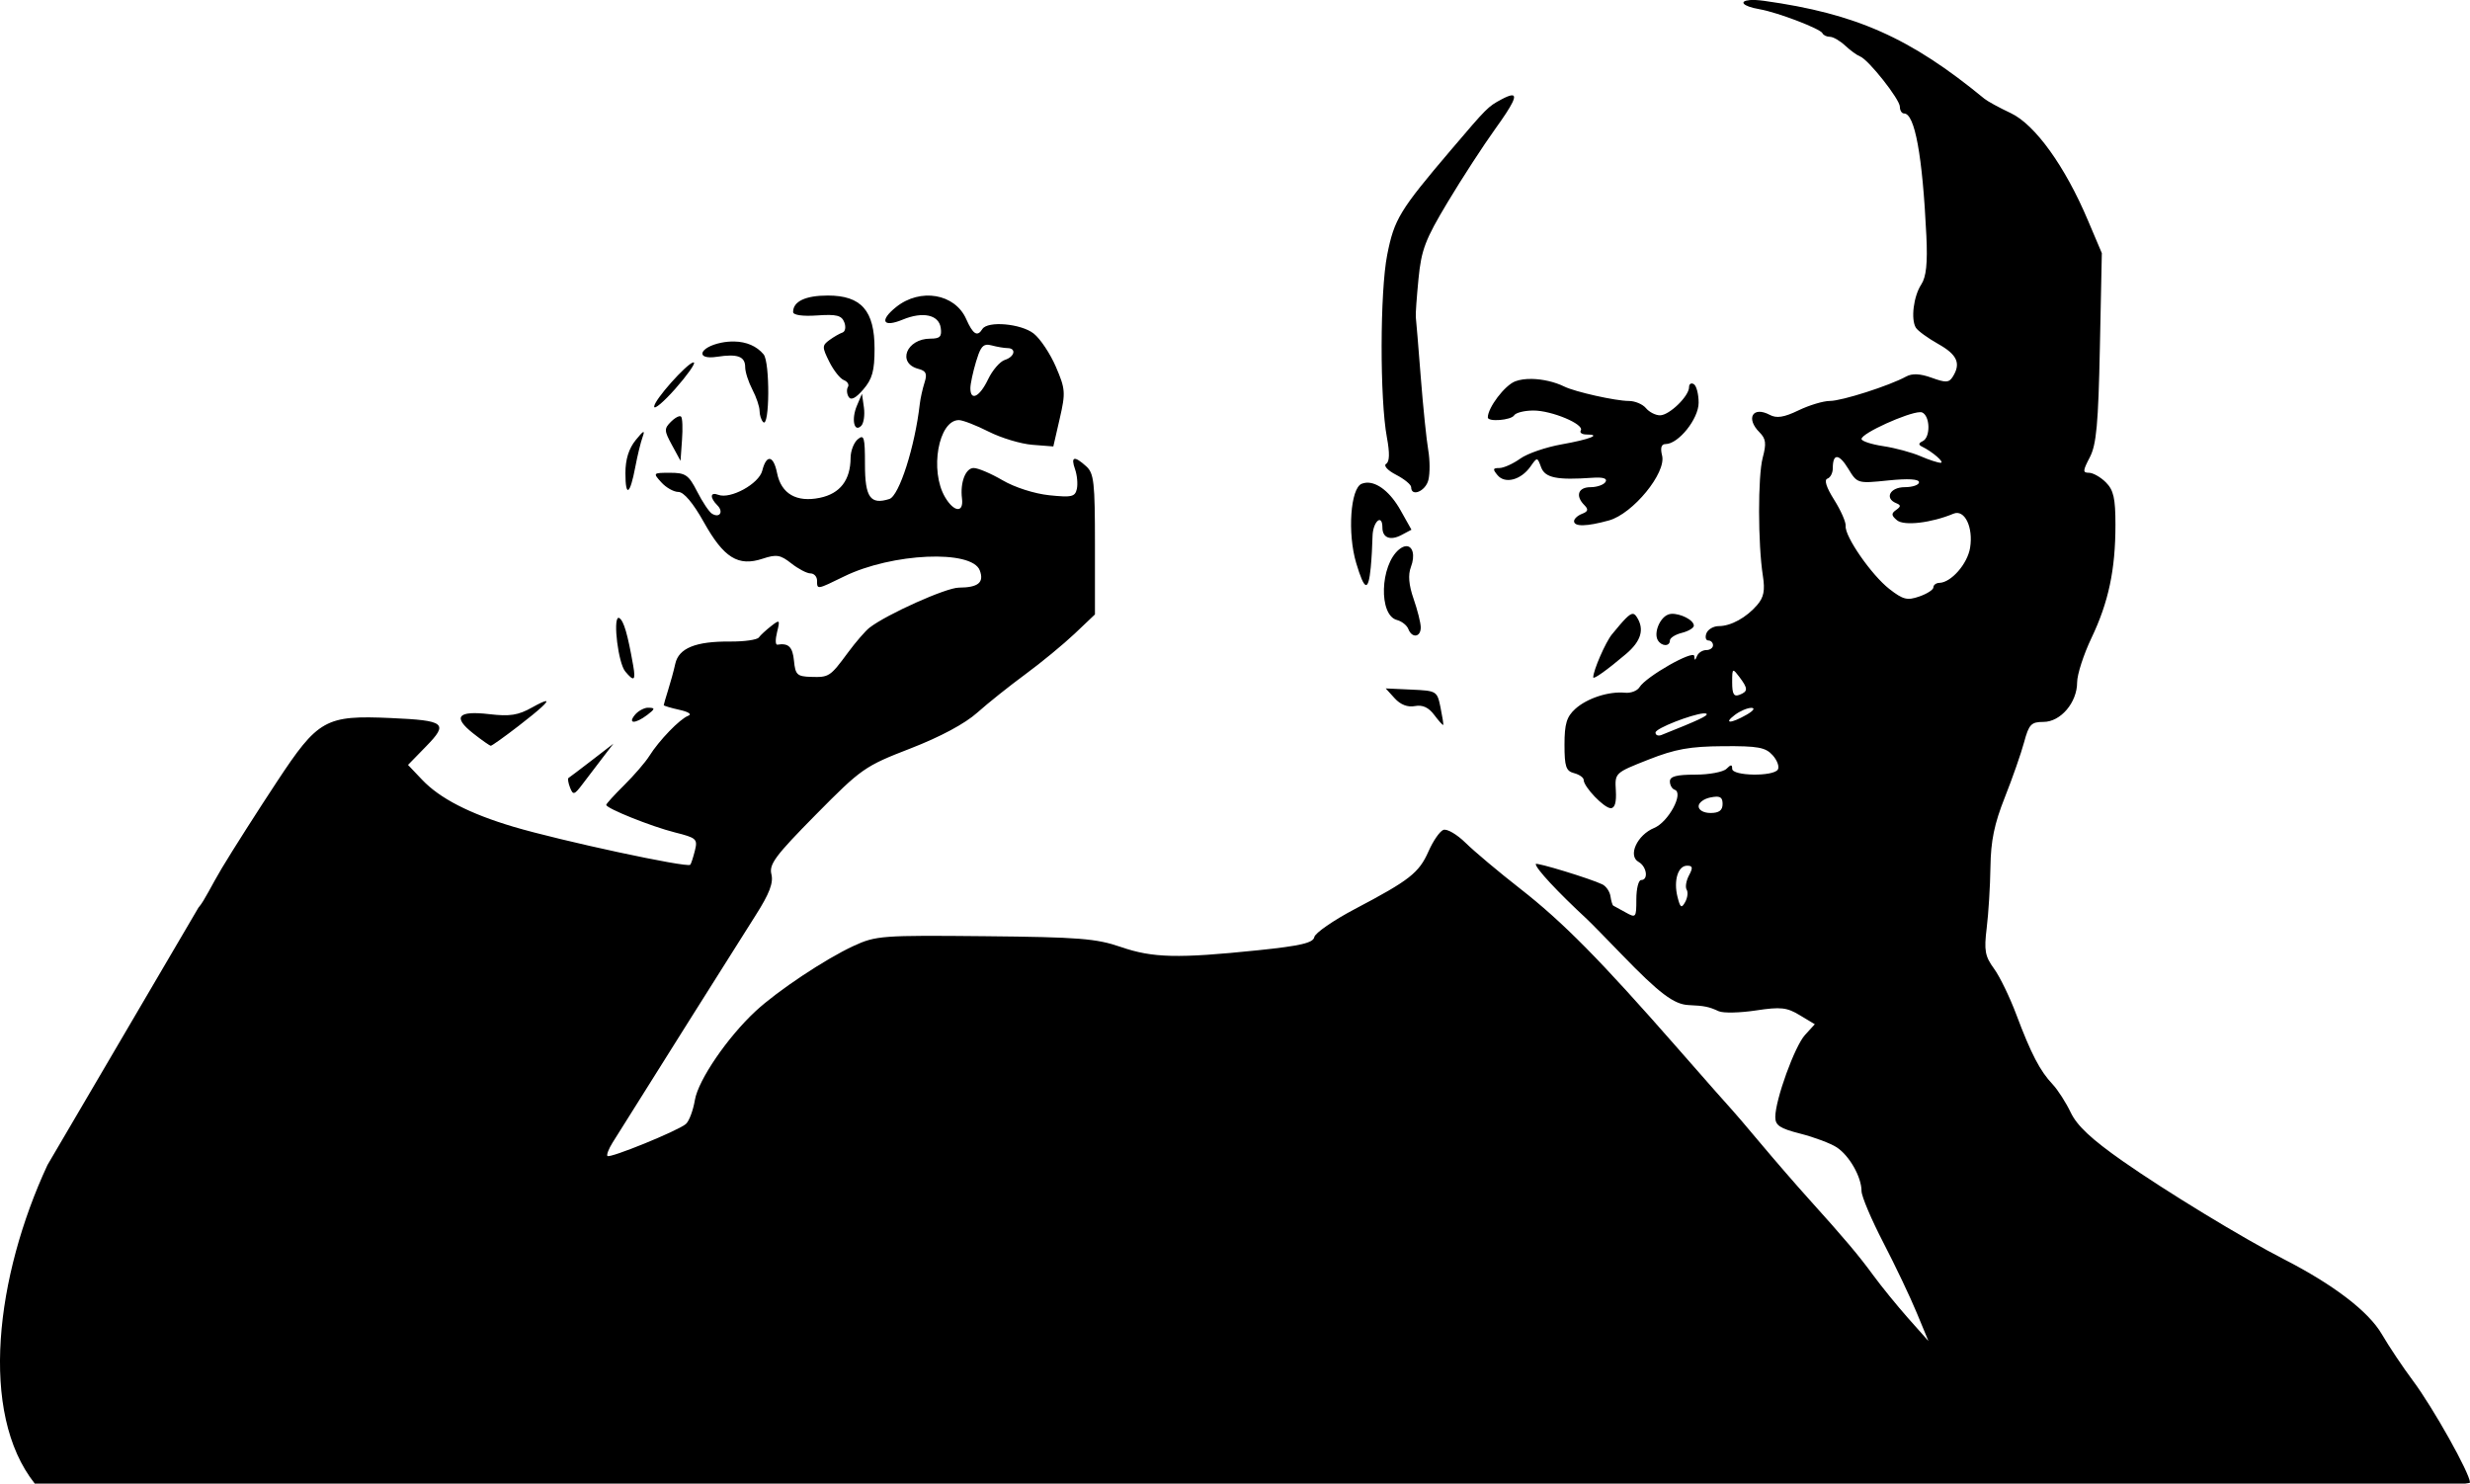 <?xml version="1.0" encoding="UTF-8" standalone="no"?>
<!-- Created with Inkscape (http://www.inkscape.org/) -->

<svg
   xmlns:dc="http://purl.org/dc/elements/1.1/"
   xmlns:cc="http://creativecommons.org/ns#"
   xmlns:rdf="http://www.w3.org/1999/02/22-rdf-syntax-ns#"
   xmlns:svg="http://www.w3.org/2000/svg"
   xmlns="http://www.w3.org/2000/svg"
   xmlns:sodipodi="http://sodipodi.sourceforge.net/DTD/sodipodi-0.dtd"
   xmlns:inkscape="http://www.inkscape.org/namespaces/inkscape"
   width="515.538"
   height="309.652"
   id="svg2"
   version="1.1"
   inkscape:version="0.47 r22583"
   sodipodi:docname="Neues Dokument 1">
  <defs
     id="defs4">
    <inkscape:perspective
       sodipodi:type="inkscape:persp3d"
       inkscape:vp_x="0 : 526.18109 : 1"
       inkscape:vp_y="0 : 1000 : 0"
       inkscape:vp_z="744.09448 : 526.18109 : 1"
       inkscape:persp3d-origin="372.04724 : 350.78739 : 1"
       id="perspective10" />
    <inkscape:perspective
       id="perspective2824"
       inkscape:persp3d-origin="0.5 : 0.33333333 : 1"
       inkscape:vp_z="1 : 0.5 : 1"
       inkscape:vp_y="0 : 1000 : 0"
       inkscape:vp_x="0 : 0.5 : 1"
       sodipodi:type="inkscape:persp3d" />
  </defs>
  <sodipodi:namedview
     id="base"
     pagecolor="#ffffff"
     bordercolor="#666666"
     borderopacity="1.0"
     inkscape:pageopacity="0.0"
     inkscape:pageshadow="2"
     inkscape:zoom="0.98994949"
     inkscape:cx="358.63141"
     inkscape:cy="62.549723"
     inkscape:document-units="px"
     inkscape:current-layer="layer1"
     showgrid="false"
     inkscape:window-width="1440"
     inkscape:window-height="819"
     inkscape:window-x="0"
     inkscape:window-y="25"
     inkscape:window-maximized="1" />
  <g
     inkscape:label="Ebene 1"
     inkscape:groupmode="layer"
     id="layer1"
     transform="translate(604.819,37.277)">
    <path
       style="fill:#000000;fill-opacity:1;fill-rule:nonzero;stroke:none"
       d="m -239.656,-37.25 c -2.16,0.185 -1.66,1.244 2.125,1.906 3.739,0.655 12.68,4.07 13.094,5 0.183,0.412 0.887,0.75 1.562,0.75 0.675,0 2.096,0.827 3.188,1.844 1.091,1.017 2.492,2.029 3.094,2.25 1.734,0.637 8.312,8.948 8.312,10.5 0,0.773 0.392,1.406 0.875,1.406 2.24,0 3.852,8.754 4.656,25.5 0.278,5.785 -0.03,8.609 -1.062,10.188 -1.618,2.473 -2.212,7.273 -1.125,9.031 0.399,0.646 2.504,2.179 4.688,3.406 3.962,2.227 4.758,4.064 3,6.844 -0.785,1.242 -1.452,1.256 -4.406,0.188 -2.402,-0.869 -4.071,-0.931 -5.312,-0.25 -3.495,1.917 -13.423,5.094 -15.906,5.094 -1.381,0 -4.321,0.886 -6.562,1.969 -3.044,1.47 -4.583,1.696 -6,0.938 -3.527,-1.887 -5.066,0.715 -2.156,3.625 1.366,1.366 1.476,2.347 0.688,5.312 -1.03,3.872 -1.008,17.993 0.031,24.656 0.477,3.059 0.196,4.485 -1.188,6.094 -2.26,2.629 -5.477,4.406 -8.031,4.406 -1.077,0 -2.246,0.675 -2.562,1.5 -0.317,0.825 -0.126,1.5 0.406,1.5 0.533,0 0.969,0.45 0.969,1 0,0.55 -0.627,1 -1.406,1 -0.779,0 -1.66,0.562 -1.938,1.25 -0.397,0.985 -0.5,0.978 -0.562,0 -0.089,-1.397 -10.079,4.279 -11.438,6.5 -0.458,0.75 -1.808,1.274 -3,1.156 -3.376,-0.335 -7.937,1.133 -10.406,3.375 -1.805,1.639 -2.25,3.121 -2.25,7.469 0,4.578 0.31,5.496 2,5.938 1.1,0.288 2,0.925 2,1.406 0,1.446 4.27,5.906 5.656,5.906 0.859,0 1.209,-1.238 1.062,-3.688 -0.22,-3.673 -0.211,-3.68 6.781,-6.438 5.642,-2.225 8.666,-2.762 15.594,-2.812 7.281,-0.053 8.859,0.234 10.344,1.875 0.964,1.065 1.455,2.415 1.094,3 -0.927,1.501 -9.531,1.358 -9.531,-0.156 0,-0.933 -0.254,-0.933 -1.188,0 -0.66,0.66 -3.585,1.219 -6.5,1.219 -3.906,0 -5.312,0.362 -5.312,1.406 0,0.779 0.446,1.565 1,1.75 1.963,0.654 -1.296,6.732 -4.281,7.969 -3.56,1.475 -5.547,5.808 -3.25,7.094 1.712,0.958 2.105,3.781 0.531,3.781 -0.55,0 -1,1.795 -1,4 0,3.863 -0.082,3.963 -2.25,2.75 -1.238,-0.692 -2.384,-1.319 -2.562,-1.406 -0.179,-0.087 -0.449,-0.985 -0.594,-1.969 -0.144,-0.983 -0.911,-2.091 -1.688,-2.469 -2.45,-1.19 -13.906,-4.69 -13.906,-4.25 0,0.93 4.557,5.826 10.656,11.469 0.803,0.743 4.059,4.075 7.25,7.375 7.901,8.172 10.953,10.458 14,10.594 3.329,0.148 4.234,0.339 6.281,1.281 0.924,0.425 4.411,0.349 7.75,-0.156 5.233,-0.792 6.498,-0.635 9.188,1 l 3.125,1.875 -2.031,2.219 c -2.148,2.319 -6.219,13.535 -6.219,17.156 0,1.752 0.964,2.376 5.25,3.469 2.888,0.736 6.297,2.019 7.562,2.844 2.653,1.728 5.188,6.204 5.188,9.125 0,1.105 2.055,5.946 4.562,10.781 2.508,4.835 5.64,11.431 6.969,14.656 l 2.438,5.875 -4.25,-4.781 c -2.324,-2.63 -5.574,-6.63 -7.219,-8.875 -3.129,-4.273 -5.973,-7.65 -13.531,-16.031 -2.498,-2.77 -7.002,-7.956 -10,-11.531 -2.998,-3.575 -5.68,-6.725 -5.969,-7 -0.288,-0.275 -5.447,-6.125 -11.469,-13 -16.132,-18.417 -23.903,-26.273 -32.844,-33.25 -4.403,-3.436 -9.501,-7.72 -11.312,-9.5 -1.811,-1.78 -3.902,-3.008 -4.656,-2.719 -0.755,0.29 -2.139,2.304 -3.094,4.469 -1.99,4.51 -3.965,6.042 -15.344,12.031 -4.517,2.378 -8.336,5.023 -8.5,5.875 -0.232,1.205 -2.841,1.826 -11.781,2.75 -16.71,1.727 -21.928,1.606 -28.594,-0.688 -5.152,-1.773 -8.759,-2.058 -28.406,-2.25 -21.478,-0.21 -22.716,-0.118 -27.375,2.031 -5.865,2.706 -15.863,9.348 -20.469,13.625 -5.85,5.432 -11.951,14.356 -12.656,18.531 -0.367,2.175 -1.211,4.454 -1.906,5.031 -1.741,1.445 -15.822,7.178 -16.344,6.656 -0.232,-0.232 0.26,-1.496 1.062,-2.781 5.394,-8.637 26.66,-42.425 29.875,-47.469 2.883,-4.523 3.731,-6.771 3.281,-8.562 -0.521,-2.075 0.856,-3.906 9.281,-12.438 9.541,-9.662 10.213,-10.117 19.75,-13.812 6.234,-2.416 11.37,-5.173 13.938,-7.469 2.236,-1.999 6.763,-5.608 10.062,-8.031 3.3,-2.424 7.912,-6.228 10.25,-8.438 l 4.25,-4.031 0,-14.625 c 0,-12.91 -0.2,-14.822 -1.812,-16.281 -2.508,-2.269 -3.286,-2.076 -2.344,0.594 0.437,1.238 0.605,3.091 0.375,4.125 -0.364,1.641 -1.087,1.794 -5.75,1.312 -3.081,-0.318 -7.211,-1.637 -9.75,-3.125 -2.42,-1.418 -5.128,-2.562 -6.031,-2.562 -1.688,0 -2.858,3.023 -2.438,6.375 0.381,3.042 -1.663,2.881 -3.531,-0.281 -3.271,-5.537 -1.382,-16.094 2.875,-16.094 0.812,0 3.604,1.082 6.219,2.406 2.614,1.325 6.723,2.562 9.125,2.75 l 4.375,0.344 1.344,-5.844 c 1.245,-5.412 1.169,-6.175 -0.812,-10.781 -1.173,-2.728 -3.252,-5.858 -4.625,-6.938 -2.65,-2.085 -9.637,-2.687 -10.719,-0.938 -1.044,1.689 -1.959,1.105 -3.375,-2.094 -2.35,-5.309 -9.588,-6.539 -14.625,-2.5 -3.558,2.853 -2.773,4.343 1.375,2.625 4.215,-1.746 7.55,-1.01 7.938,1.719 0.258,1.818 -0.138,2.25 -2.156,2.25 -5.005,0 -7.04,5.125 -2.5,6.312 1.601,0.419 1.872,1.005 1.281,2.844 -0.41,1.276 -0.864,3.306 -1,4.5 -1.01,8.878 -4.295,19.162 -6.344,19.812 -3.968,1.259 -5.094,-0.338 -5.094,-7.219 0,-5.678 -0.193,-6.335 -1.5,-5.25 -0.825,0.685 -1.492,2.43 -1.5,3.875 -0.026,4.665 -2.189,7.468 -6.406,8.344 -4.875,1.013 -8.072,-0.828 -8.938,-5.156 -0.747,-3.737 -2.222,-3.974 -3.094,-0.5 -0.688,2.743 -6.646,6.007 -9.188,5.031 -1.694,-0.65 -1.794,0.581 -0.188,2.188 1.367,1.367 0.483,2.744 -1.125,1.75 -0.594,-0.367 -1.99,-2.462 -3.094,-4.625 -1.779,-3.487 -2.433,-3.906 -5.656,-3.906 -3.571,0 -3.591,0.035 -1.812,2 0.995,1.1 2.595,2 3.562,2 1.12,0 3.064,2.292 5.312,6.312 4.166,7.449 7.162,9.304 12.25,7.625 2.915,-0.962 3.716,-0.828 6,0.969 1.452,1.142 3.249,2.094 4,2.094 0.751,0 1.375,0.675 1.375,1.5 0,1.922 -0.051,1.917 5.656,-0.875 9.997,-4.891 26.673,-5.629 28.312,-1.25 0.947,2.53 -0.327,3.572 -4.375,3.594 -2.665,0.014 -14.969,5.532 -18.625,8.344 -0.847,0.652 -2.876,2.987 -4.5,5.188 -3.754,5.084 -3.962,5.214 -7.781,5.094 -2.836,-0.089 -3.221,-0.449 -3.5,-3.344 -0.282,-2.924 -1.133,-3.755 -3.469,-3.375 -0.424,0.069 -0.44,-1.109 -0.062,-2.625 0.648,-2.601 0.558,-2.665 -1.25,-1.25 -1.054,0.825 -2.207,1.885 -2.562,2.375 -0.355,0.49 -3.055,0.867 -6,0.844 -7.204,-0.058 -10.728,1.392 -11.438,4.656 -0.313,1.443 -0.995,3.905 -1.5,5.5 -0.505,1.595 -0.906,3.001 -0.906,3.125 0,0.124 1.462,0.574 3.25,0.969 1.937,0.428 2.691,0.924 1.844,1.25 -1.746,0.672 -6.071,5.143 -8.094,8.375 -0.825,1.318 -3.188,4.053 -5.25,6.094 -2.062,2.04 -3.75,3.896 -3.75,4.125 0,0.734 9.37,4.498 14.344,5.75 4.498,1.133 4.769,1.371 4.156,3.812 -0.36,1.436 -0.792,2.761 -0.969,2.938 -0.67,0.67 -27.045,-5.005 -36.906,-7.938 -9.176,-2.729 -15.371,-5.925 -19.062,-9.812 l -2.938,-3.094 3.781,-3.875 c 4.715,-4.829 4.024,-5.396 -7.375,-5.906 -13.654,-0.611 -15.168,0.255 -23.781,13.312 -3.99,6.05 -9.161,14.15 -11.469,18 -2.139,3.569 -3.68,6.87 -4.812,8.156 -0.018,0.02 -0.045,0.043 -0.062,0.062 l -31.531,53.75 c -10.746,23.111 -14.371,51.729 -2.656,66.5 l 507.312,0 c 0.586,-0.067 0.97,-0.144 0.969,-0.219 -0.022,-1.92 -7.714,-15.645 -11.906,-21.25 -2.057,-2.75 -4.992,-7.132 -6.5,-9.719 -2.766,-4.745 -10.062,-10.321 -20.469,-15.656 -8.613,-4.415 -24.579,-14.137 -33.625,-20.469 -6.473,-4.53 -9.514,-7.373 -10.812,-10.094 -0.993,-2.081 -2.696,-4.756 -3.812,-5.938 -2.603,-2.756 -4.477,-6.314 -7.562,-14.531 -1.366,-3.638 -3.45,-7.944 -4.656,-9.594 -1.884,-2.577 -2.11,-3.775 -1.531,-8.5 0.371,-3.025 0.727,-8.746 0.781,-12.719 0.075,-5.461 0.806,-9.008 3,-14.531 1.596,-4.018 3.406,-9.21 4.031,-11.531 1.003,-3.724 1.482,-4.219 4.031,-4.219 3.586,0 7.031,-4.048 7.031,-8.25 0,-1.635 1.345,-5.813 3,-9.281 3.56,-7.459 5,-14.238 5,-23.625 0,-5.53 -0.389,-7.232 -2,-8.844 -1.1,-1.1 -2.692,-2 -3.531,-2 -1.333,0 -1.292,-0.41 0.188,-3.25 1.374,-2.638 1.764,-6.974 2.094,-22.938 l 0.406,-19.656 -2.906,-6.844 c -4.757,-11.269 -11.042,-20 -16.094,-22.375 -2.399,-1.128 -4.865,-2.478 -5.5,-3 -15.481,-12.732 -26.783,-17.763 -46,-20.438 -1.284,-0.179 -2.311,-0.218 -3.031,-0.156 z m -49.688,19.875 c -0.435,0.047 -1.136,0.331 -2.094,0.844 -2.827,1.513 -3.025,1.73 -10.438,10.438 -10.834,12.726 -11.935,14.56 -13.406,22 -1.522,7.693 -1.56,30.11 -0.062,38.125 0.61,3.267 0.561,5.057 -0.156,5.5 -0.601,0.371 0.283,1.361 2.062,2.281 1.73,0.895 3.156,2.058 3.156,2.594 0,2.104 3.002,0.856 3.594,-1.5 0.345,-1.377 0.329,-4.189 -0.031,-6.25 -0.36,-2.061 -1.069,-8.925 -1.562,-15.25 -0.493,-6.325 -0.958,-11.95 -1.031,-12.5 -0.074,-0.55 0.186,-4.15 0.562,-8 0.594,-6.076 1.407,-8.188 6.094,-16 2.97,-4.95 7.457,-11.855 9.969,-15.344 3.6,-5.001 4.648,-7.079 3.344,-6.938 z m -142.688,41.781 c -4.662,0 -7.249,1.218 -7.25,3.438 -3.8e-4,0.639 1.958,0.93 5,0.719 4.071,-0.282 5.129,-0.018 5.688,1.438 0.377,0.982 0.196,1.935 -0.375,2.125 -0.571,0.19 -1.794,0.886 -2.719,1.562 -1.568,1.146 -1.569,1.479 -0.031,4.562 0.908,1.819 2.27,3.52 3.031,3.812 0.761,0.292 1.148,0.945 0.844,1.438 -0.304,0.492 -0.239,1.422 0.156,2.062 0.486,0.787 1.481,0.276 3.062,-1.562 1.871,-2.175 2.344,-3.863 2.344,-8.5 0,-7.942 -2.766,-11.094 -9.75,-11.094 z M -451.594,34 c -0.853,-0.013 -1.761,0.061 -2.688,0.25 -4.67,0.955 -5.469,3.642 -0.875,2.938 4.313,-0.661 5.875,-0.074 5.875,2.188 0,0.991 0.678,3.081 1.5,4.656 0.822,1.575 1.497,3.567 1.5,4.438 0.003,0.871 0.338,1.928 0.75,2.344 1.354,1.366 1.446,-12.495 0.094,-14.125 -1.437,-1.732 -3.598,-2.649 -6.156,-2.688 z m 52.656,0.688 c 0.309,-0.04 0.663,0.009 1.094,0.125 1.139,0.306 2.625,0.555 3.312,0.562 1.904,0.021 1.498,1.815 -0.562,2.469 -1.001,0.318 -2.585,2.143 -3.5,4.062 -1.745,3.66 -3.688,4.627 -3.688,1.844 0,-0.899 0.539,-3.398 1.188,-5.562 0.735,-2.454 1.23,-3.381 2.156,-3.5 z m -61.219,3.688 c -1.407,0.334 -8.125,7.826 -8.125,9.219 0,0.694 1.989,-0.984 4.406,-3.719 2.417,-2.735 4.166,-5.197 3.906,-5.469 -0.043,-0.045 -0.094,-0.054 -0.188,-0.031 z m 175.094,3.438 c -1.334,-0.027 -2.551,0.139 -3.5,0.5 -2.181,0.829 -5.719,5.489 -5.719,7.531 0,0.979 4.863,0.594 5.5,-0.438 0.34,-0.55 2.157,-1 4.031,-1 3.83,0 10.667,2.875 9.875,4.156 -0.284,0.459 0.238,0.844 1.188,0.844 3.256,0 0.721,1.01 -5.188,2.062 -3.252,0.579 -7.135,1.9 -8.625,2.969 -1.49,1.069 -3.46,1.969 -4.375,1.969 -1.376,0 -1.42,0.24 -0.375,1.5 1.561,1.881 4.891,1.007 6.875,-1.812 1.414,-2.01 1.422,-1.997 2.219,0.156 0.823,2.225 3.322,2.71 10.75,2.188 2.223,-0.156 3.133,0.154 2.688,0.875 -0.371,0.6 -1.782,1.094 -3.125,1.094 -2.592,0 -3.218,1.813 -1.281,3.75 0.89,0.89 0.771,1.325 -0.5,1.812 -0.917,0.352 -1.656,1.04 -1.656,1.531 0,1.181 2.653,1.129 7.281,-0.156 5.007,-1.391 11.998,-9.93 11.094,-13.531 -0.408,-1.627 -0.16,-2.406 0.719,-2.406 2.691,0 6.906,-5.266 6.906,-8.625 0,-1.79 -0.45,-3.535 -1,-3.875 -0.55,-0.34 -1,-0.06 -1,0.625 0,1.879 -4.127,5.875 -6.062,5.875 -0.937,0 -2.253,-0.675 -2.938,-1.5 -0.685,-0.825 -2.294,-1.5 -3.594,-1.5 -2.728,0 -11.183,-1.89 -13.438,-3 -1.997,-0.983 -4.527,-1.549 -6.75,-1.594 z m -139.844,3.094 -1.062,2.5 c -1.198,2.835 -0.579,5.673 0.906,4.188 0.52,-0.52 0.777,-2.233 0.562,-3.812 l -0.406,-2.875 z m 220.812,3.844 c 0.167,-0.003 0.309,-0.006 0.406,0.031 1.744,0.669 1.862,5.235 0.156,6.031 -0.868,0.405 -0.895,0.753 -0.125,1.125 2.184,1.057 4.856,3.382 3.875,3.375 -0.55,-0.004 -2.426,-0.609 -4.188,-1.375 -1.761,-0.766 -5.249,-1.719 -7.75,-2.094 -2.501,-0.375 -4.562,-1.052 -4.562,-1.5 0,-1.209 9.689,-5.548 12.188,-5.594 z M -463,49.594 c -0.427,0.057 -1.126,0.501 -1.781,1.156 -1.452,1.452 -1.418,1.878 0.219,4.875 l 1.781,3.281 0.312,-4.375 c 0.172,-2.395 0.096,-4.561 -0.188,-4.844 -0.071,-0.071 -0.202,-0.113 -0.344,-0.094 z m -7.594,3.312 c -0.224,0.103 -0.724,0.661 -1.531,1.656 -1.455,1.793 -2.156,4.033 -2.156,6.906 0,5.159 0.962,4.564 2.062,-1.281 0.445,-2.363 1.131,-5.181 1.531,-6.281 0.272,-0.749 0.317,-1.103 0.094,-1 z m 249.188,5.219 c 0.565,0.009 1.376,0.814 2.344,2.406 1.895,3.117 1.932,3.126 8.344,2.469 4.167,-0.427 6.438,-0.291 6.438,0.375 0,0.565 -1.35,1.031 -3,1.031 -3.05,0 -4.266,2.323 -1.75,3.344 0.987,0.4 0.993,0.684 -0.031,1.406 -1.045,0.737 -1.027,1.148 0.188,2.156 1.467,1.218 7.154,0.56 11.781,-1.375 2.329,-0.974 4.168,2.819 3.469,7.125 -0.543,3.347 -3.945,7.247 -6.406,7.312 -0.688,0.018 -1.25,0.441 -1.25,0.938 0,0.496 -1.323,1.344 -2.938,1.906 -2.522,0.879 -3.386,0.67 -6.25,-1.562 -3.735,-2.911 -9.352,-11.004 -9.125,-13.156 0.082,-0.773 -1.001,-3.242 -2.406,-5.469 -1.626,-2.576 -2.132,-4.164 -1.406,-4.406 0.627,-0.209 1.125,-1.194 1.125,-2.156 0,-1.577 0.31,-2.353 0.875,-2.344 z m -98.219,5.344 c -0.329,0.021 -0.661,0.101 -0.969,0.219 -2.355,0.904 -3.016,10.342 -1.156,16.562 1.74,5.82 2.53,6.046 3.031,0.938 0.178,-1.818 0.34,-4.744 0.375,-6.531 0.061,-3.085 2.062,-4.844 2.062,-1.812 0,2.14 1.678,2.774 4,1.531 l 2.062,-1.094 -2.281,-4.062 c -2.083,-3.718 -4.821,-5.899 -7.125,-5.75 z m 8.344,13.25 c -0.435,0.004 -0.968,0.22 -1.531,0.688 -3.974,3.298 -4.284,13.713 -0.438,14.719 1.002,0.262 2.079,1.104 2.375,1.875 0.763,1.988 2.611,1.745 2.594,-0.344 -0.008,-0.963 -0.691,-3.646 -1.5,-5.969 -0.995,-2.856 -1.17,-4.997 -0.562,-6.594 0.952,-2.505 0.367,-4.388 -0.938,-4.375 z M -264,90.844 c -0.72,-0.029 -1.819,1.169 -4.375,4.281 -1.327,1.615 -3.906,7.532 -3.906,8.969 0,0.528 2.856,-1.492 6.844,-4.875 3.155,-2.676 3.876,-5.141 2.281,-7.656 -0.278,-0.439 -0.516,-0.705 -0.844,-0.719 z m 8.031,0 c -0.262,0.015 -0.478,0.076 -0.688,0.156 -1.767,0.678 -3.043,3.889 -2.125,5.375 0.798,1.292 2.5,1.314 2.5,0.031 0,-0.54 1.125,-1.249 2.5,-1.594 1.375,-0.345 2.5,-1.029 2.5,-1.5 0,-1.199 -2.853,-2.574 -4.688,-2.469 z m -219.812,0.844 c -1.077,0.375 -0.009,9.407 1.469,11.188 1.823,2.196 2.206,1.908 1.656,-1.219 -1.163,-6.61 -1.961,-9.353 -2.906,-9.938 -0.092,-0.057 -0.147,-0.056 -0.219,-0.031 z M -243,102.719 c 0.209,-0.01 0.579,0.446 1.188,1.25 1.873,2.477 1.878,3.073 0.031,3.781 -1.138,0.437 -1.5,-0.165 -1.5,-2.562 0,-1.684 0.012,-2.456 0.281,-2.469 z m -72.594,3.688 1.875,2.062 c 1.211,1.338 2.714,1.913 4.219,1.625 1.602,-0.306 2.862,0.28 4.031,1.844 0.935,1.25 1.78,2.181 1.875,2.094 0.095,-0.087 -0.171,-1.735 -0.562,-3.656 -0.699,-3.426 -0.804,-3.478 -6.062,-3.719 l -5.375,-0.25 z m -175.344,2.656 c -0.363,0.041 -1.302,0.464 -2.812,1.312 -2.911,1.635 -4.644,1.911 -8.938,1.406 -6.615,-0.777 -7.727,0.577 -3.344,4.031 1.793,1.413 3.432,2.556 3.656,2.562 0.224,0.006 2.826,-1.845 5.781,-4.125 4.507,-3.477 6.454,-5.278 5.656,-5.188 z m 21.188,1.375 c -0.856,0.126 -1.932,0.747 -2.531,1.469 -1.596,1.923 0.036,1.942 2.562,0.031 1.631,-1.233 1.68,-1.473 0.312,-1.5 -0.112,-0.002 -0.221,-0.018 -0.344,0 z m 230.469,0.031 c 0.87,0.002 0.45,0.609 -1,1.438 -3.287,1.879 -4.907,1.899 -2.438,0.031 1.068,-0.807 2.612,-1.471 3.438,-1.469 z m -10.031,1.156 c 0.343,-0.029 0.593,-7.5e-4 0.688,0.094 0.366,0.366 -1.727,1.351 -9.406,4.406 -0.688,0.274 -1.25,0.045 -1.25,-0.5 0,-0.904 7.568,-3.798 9.969,-4 z m -227.469,6.312 -4.5,3.469 c -2.475,1.91 -4.67,3.568 -4.875,3.688 -0.205,0.119 -0.071,1.014 0.312,2 0.632,1.623 0.889,1.576 2.594,-0.688 1.036,-1.375 2.926,-3.859 4.188,-5.5 l 2.281,-2.969 z M -246.562,129 c 0.976,-0.002 1.281,0.447 1.281,1.531 0,1.319 -0.729,1.875 -2.5,1.875 -1.462,0 -2.5,-0.597 -2.5,-1.406 0,-0.761 1.125,-1.581 2.5,-1.844 0.486,-0.093 0.893,-0.156 1.219,-0.156 z m -6.125,14.406 c 1.163,0 1.263,0.399 0.406,2 -0.595,1.111 -0.83,2.466 -0.5,3 0.33,0.534 0.19,1.695 -0.312,2.594 -0.765,1.367 -1.024,1.207 -1.594,-1.062 -0.86,-3.425 0.091,-6.531 2,-6.531 z"
       id="rect2860" />
    <path
       style="fill:#000000"
       d=""
       id="path2850" />
    <path
       style="fill:#000000"
       d=""
       id="path2848" />
  </g>
</svg>
